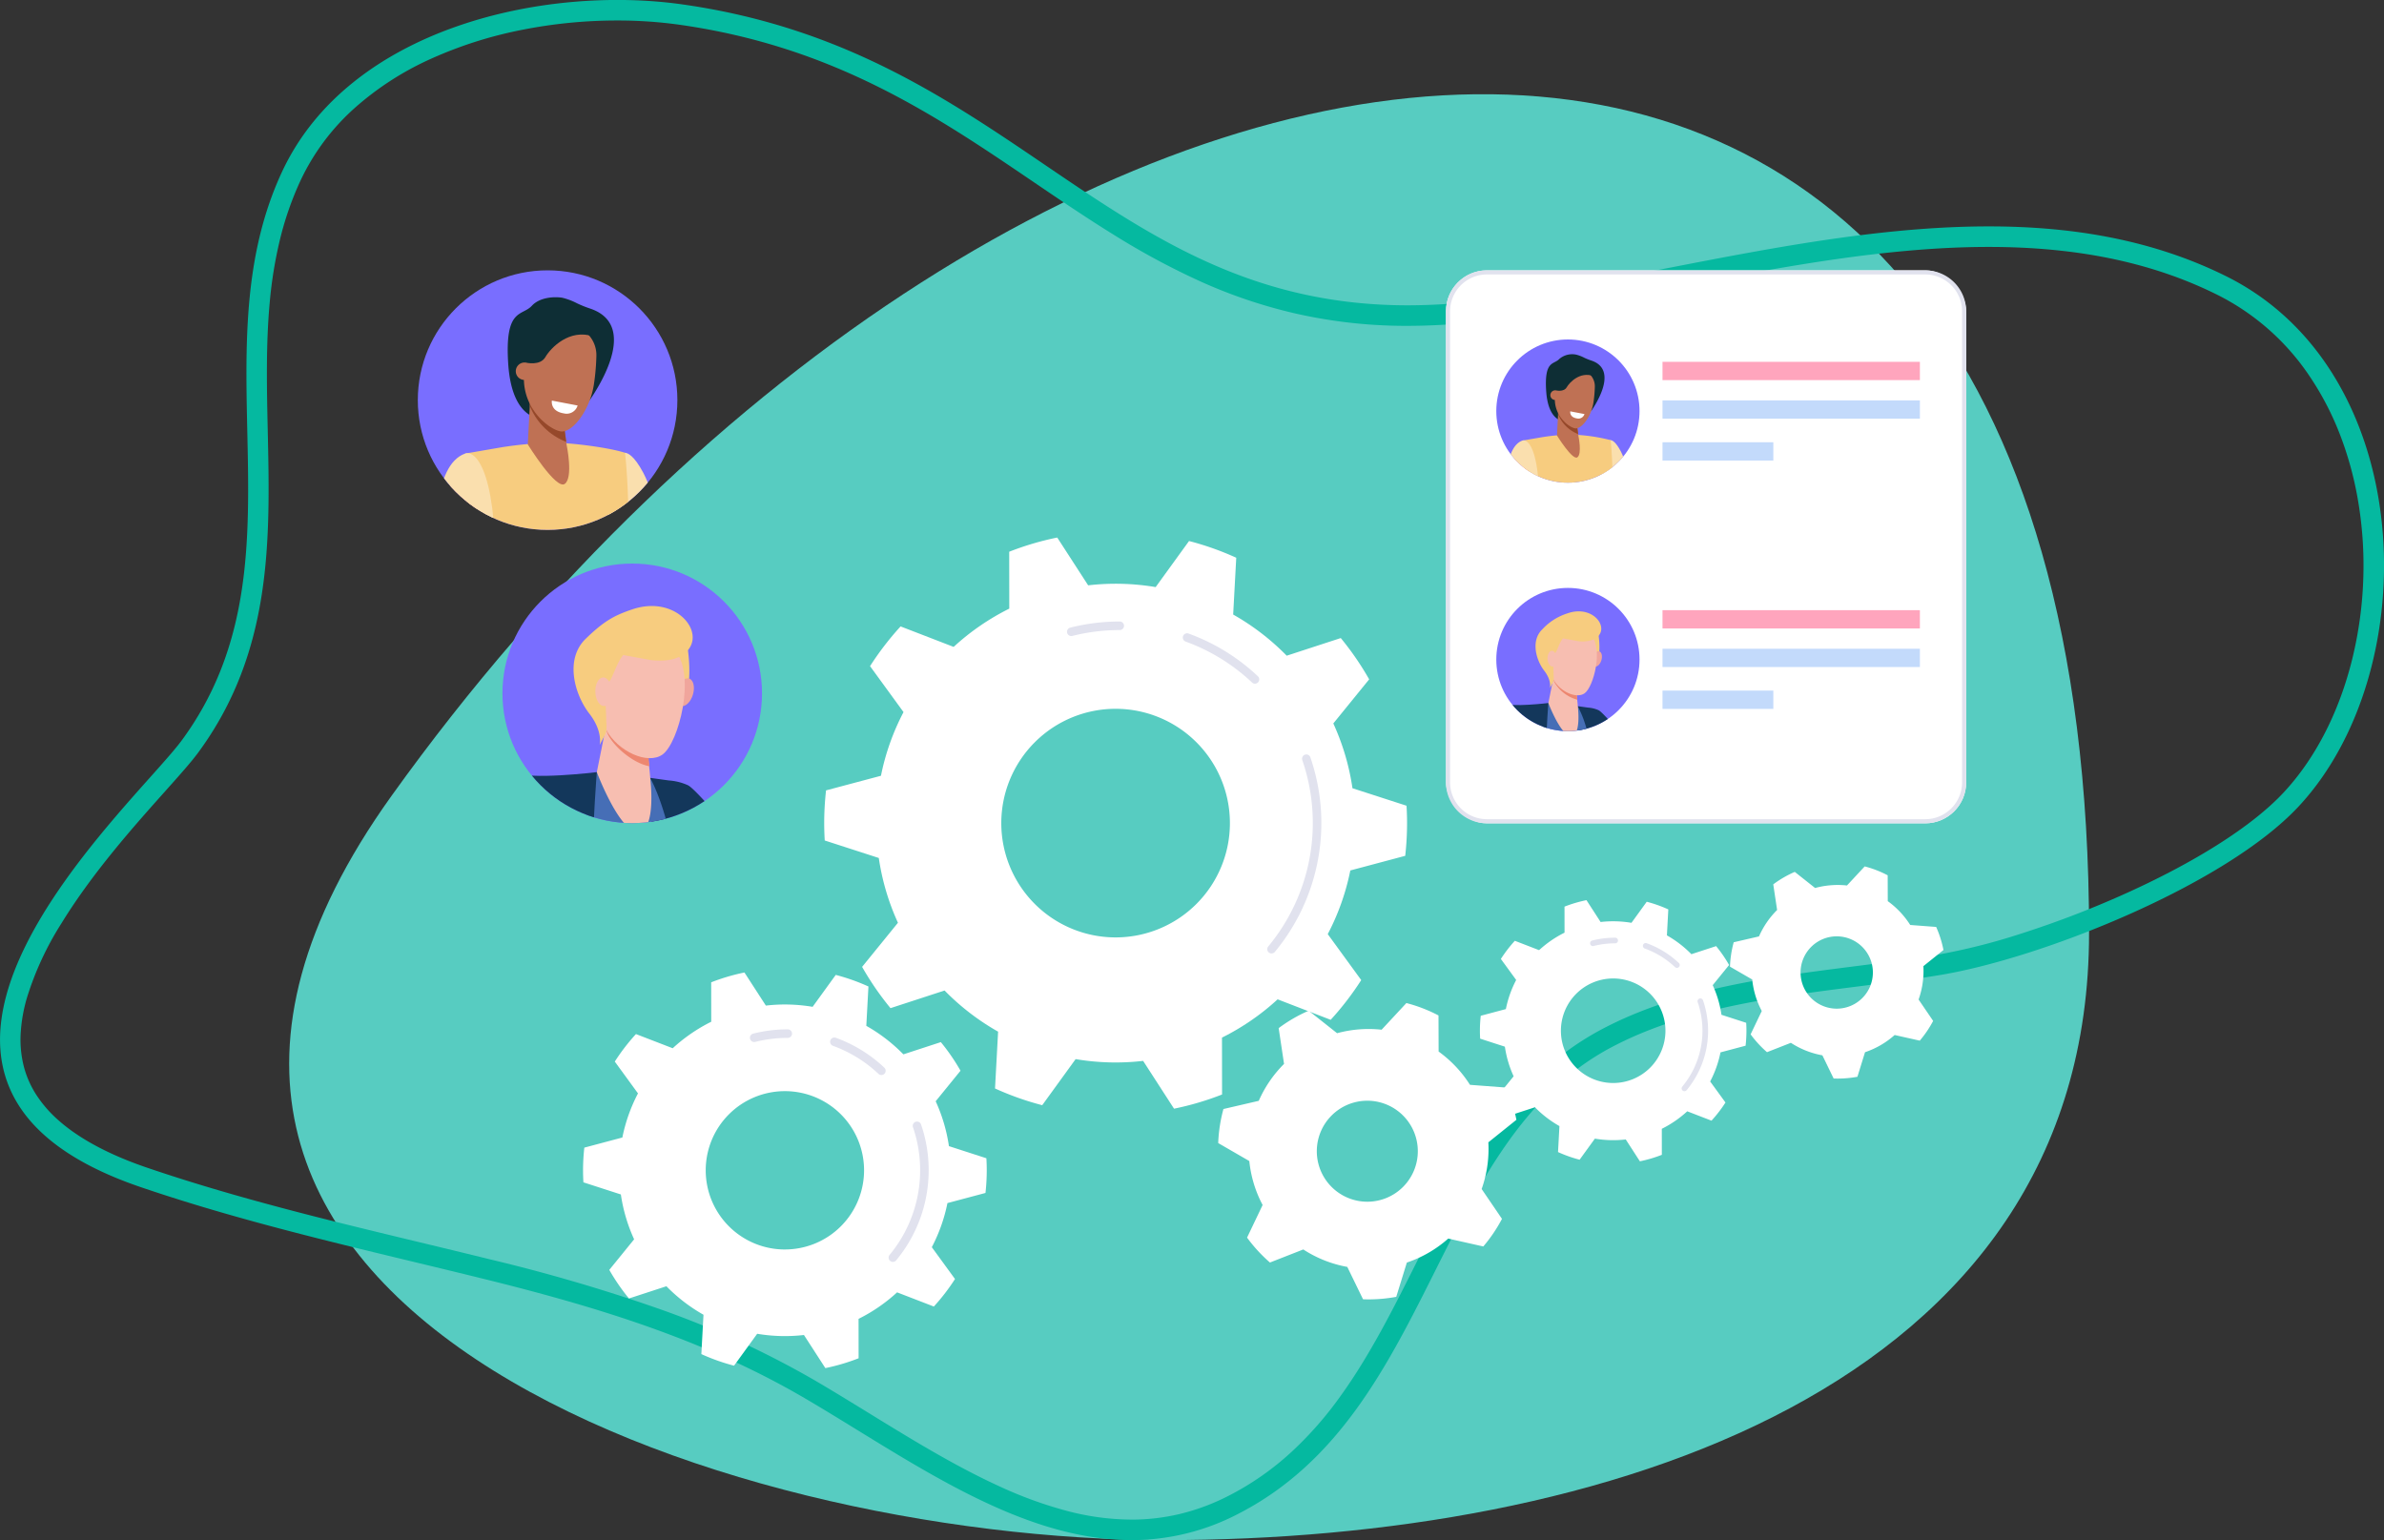 <svg xmlns="http://www.w3.org/2000/svg" xmlns:xlink="http://www.w3.org/1999/xlink" width="582" height="375.998" viewBox="0 0 582 375.998">
  <rect x="0" y="0" width="582" height="375.998" fill="#333333" stroke="none"/>
  <defs>
    <clipPath id="clip-path">
      <circle id="Ellipse_25" data-name="Ellipse 25" cx="31.683" cy="31.683" r="31.683" transform="translate(0)" fill="none"/>
    </clipPath>
    <clipPath id="clip-path-2">
      <path id="Path_176" data-name="Path 176" d="M837.6,315.517a31.683,31.683,0,1,0,31.683-31.683A31.683,31.683,0,0,0,837.6,315.517Z" transform="translate(-837.599 -283.834)" fill="none"/>
    </clipPath>
    <clipPath id="clip-path-3">
      <circle id="Ellipse_25-2" data-name="Ellipse 25" cx="17.483" cy="17.483" r="17.483" transform="translate(0 0)" fill="none"/>
    </clipPath>
    <clipPath id="clip-path-4">
      <path id="Path_176-2" data-name="Path 176" d="M837.6,301.317a17.483,17.483,0,1,0,17.483-17.483A17.483,17.483,0,0,0,837.6,301.317Z" transform="translate(-837.599 -283.834)" fill="none"/>
    </clipPath>
  </defs>
  <g id="Group_10445" data-name="Group 10445" transform="translate(-855 -4097)">
    <g id="Group_10434" data-name="Group 10434" transform="translate(855 4097)">
      <path id="Path_22" data-name="Path 22" d="M241.974,243.744c-89.135,124.39,81.16,181.632,188.861,181.632,105.911,0,225.606-36.4,225.606-148.256C656.441-10.826,394.961,30.242,241.974,243.744Z" transform="translate(-146.441 -49.379)" fill="#57ccc1" style="mix-blend-mode: multiply;isolation: isolate"/>
      <path id="Path_21" data-name="Path 21" d="M477.507,444.152a51.051,51.051,0,0,0,11.8-1.369,53.537,53.537,0,0,0,11.986-4.466,68.894,68.894,0,0,0,15.228-10.606A87.936,87.936,0,0,0,528.5,414.1c7.25-10.027,13.066-21.633,18.69-32.856,5.458-10.89,11.1-22.151,18.064-31.984a90.967,90.967,0,0,1,11.919-13.889,69.282,69.282,0,0,1,15.337-11.011c18.686-9.847,40.606-12.631,61.8-15.323,6.857-.871,13.333-1.693,19.726-2.745a152.868,152.868,0,0,0,20.87-5.261,240.883,240.883,0,0,0,24.239-9.245c17.9-7.963,31.987-16.892,39.673-25.144,7.759-8.33,13.555-19.614,16.764-32.633a95.25,95.25,0,0,0,2.689-19.651,94.166,94.166,0,0,0-1.445-19.917,83.6,83.6,0,0,0-4.285-15.285,71.212,71.212,0,0,0-7.112-13.757,58.757,58.757,0,0,0-22.917-20.335c-15.773-7.822-33.986-11.624-55.68-11.624-25.638,0-52.73,5.28-78.931,10.386-14.71,2.867-28.6,5.574-42.363,7.443a152.96,152.96,0,0,1-20.486,1.44,121.988,121.988,0,0,1-27.392-3,123.51,123.51,0,0,1-23.526-7.96,181.948,181.948,0,0,1-20.873-11.255c-6.636-4.1-13.234-8.575-19.615-12.908-23.938-16.254-48.692-33.061-86.5-38.4a108.473,108.473,0,0,0-15.111-1.027A119.034,119.034,0,0,0,328.983,80.4a101.372,101.372,0,0,0-22.315,7.052,72.948,72.948,0,0,0-18.882,12.186,55.209,55.209,0,0,0-13.11,17.632,77.592,77.592,0,0,0-5.028,14.477,104.058,104.058,0,0,0-2.455,15.056c-.97,10.323-.733,21.116-.5,31.555.582,26.46,1.183,53.821-16.954,78.494-1.732,2.357-4.538,5.5-8.09,9.477-7.467,8.362-17.694,19.814-25.3,32.212a75.171,75.171,0,0,0-8.492,18.364,38.646,38.646,0,0,0-1.488,8.672,26.6,26.6,0,0,0,.786,7.993,23.922,23.922,0,0,0,2.918,6.69,30.1,30.1,0,0,0,5.548,6.416c5.093,4.511,12.361,8.4,21.6,11.55,21.767,7.426,44.487,12.9,66.46,18.191,5.669,1.365,11.531,2.777,17.3,4.2a419.852,419.852,0,0,1,40.5,11.818,224.831,224.831,0,0,1,38.792,17.739c4.327,2.532,8.786,5.274,13.1,7.926,10.425,6.411,21.206,13.04,32.066,17.98a100.326,100.326,0,0,0,16.1,5.872,62.355,62.355,0,0,0,15.978,2.191h0m0,5c-28.022,0-54.85-20.072-79.769-34.654-24.382-14.271-50.8-22.3-77.964-29.019-28.228-6.981-56.559-13.1-84.175-22.517-77.162-26.331-1.564-93.188,10.107-109.068,31.231-42.487,3.621-93.942,24.435-138.729,16.4-35.282,64.207-45.667,97.707-40.935,80.775,11.412,103.532,73.478,177.209,73.474a147.127,147.127,0,0,0,19.813-1.395c38.805-5.27,81.725-17.874,121.967-17.874,20.269,0,39.863,3.2,57.9,12.144,46.937,23.271,48.812,96.11,17.744,129.465-17.98,19.3-62.943,37.118-87.63,41.176-26.506,4.359-56.335,5.082-80.01,17.558-43.979,23.182-43.05,89.287-91.271,113.989A56.263,56.263,0,0,1,477.505,449.152Z" transform="translate(-201.327 -73.155)" fill="#05b9a0" style="mix-blend-mode: multiply;isolation: isolate"/>
    </g>
    <rect id="Rectangle_17783" data-name="Rectangle 17783" width="378" height="268" rx="7" transform="translate(957 4163)" fill="rgba(180,51,51,0)"/>
    <g id="Group_10435" data-name="Group 10435" transform="translate(0 1297)">
      <g id="Group_10172" data-name="Group 10172" transform="translate(1056.211 2931.235)">
        <path id="Path_2" data-name="Path 2" d="M1552.187,204.267a71.885,71.885,0,0,0,.449-7.988c0-1.425-.047-2.839-.13-4.244l-13.2-4.271a58.023,58.023,0,0,0-4.673-15.815l8.752-10.77a71.29,71.29,0,0,0-6.933-10.078l-13.2,4.307a58.661,58.661,0,0,0-13.068-10.045l.751-13.869a70.615,70.615,0,0,0-11.524-4.084l-8.151,11.249a58.69,58.69,0,0,0-16.479-.432l-7.547-11.665a70.588,70.588,0,0,0-11.725,3.465l.017,13.89a58.562,58.562,0,0,0-13.582,9.342l-12.951-5a71.4,71.4,0,0,0-7.458,9.7l8.173,11.22a58.013,58.013,0,0,0-5.51,15.544l-13.405,3.567a71.922,71.922,0,0,0-.449,7.988c0,1.425.047,2.839.13,4.244l13.2,4.271a58.023,58.023,0,0,0,4.674,15.815l-8.752,10.77a71.266,71.266,0,0,0,6.933,10.078l13.2-4.307a58.647,58.647,0,0,0,13.068,10.045l-.751,13.87a70.616,70.616,0,0,0,11.524,4.084l8.152-11.249a58.693,58.693,0,0,0,16.479.432L1495.747,266a70.579,70.579,0,0,0,11.725-3.465l-.017-13.89a58.555,58.555,0,0,0,13.582-9.342l12.951,5a71.422,71.422,0,0,0,7.458-9.7l-8.173-11.22a58.007,58.007,0,0,0,5.51-15.544Zm-70.7,19.917a27.905,27.905,0,1,1,27.9-27.9A27.9,27.9,0,0,1,1481.49,224.184Z" transform="translate(-1410.344 -126.563)" fill="#fff"/>
        <g id="Group_1" data-name="Group 1" transform="translate(108.163 52.978)">
          <path id="Path_3" data-name="Path 3" d="M1929.916,429.1a1.043,1.043,0,0,1-.8-1.71,47.21,47.21,0,0,0,8.318-45.471,1.043,1.043,0,1,1,1.972-.679,49.295,49.295,0,0,1-8.686,47.484A1.041,1.041,0,0,1,1929.916,429.1Z" transform="translate(-1928.874 -380.537)" fill="#e1e2ee"/>
        </g>
        <g id="Group_2" data-name="Group 2" transform="translate(87.538 23.375)">
          <path id="Path_4" data-name="Path 4" d="M1847.626,250.926a1.039,1.039,0,0,1-.715-.283,46.853,46.853,0,0,0-16.225-10,1.043,1.043,0,0,1,.711-1.961,48.933,48.933,0,0,1,16.944,10.439,1.043,1.043,0,0,1-.715,1.8Z" transform="translate(-1829.999 -238.622)" fill="#e1e2ee"/>
        </g>
        <g id="Group_3" data-name="Group 3" transform="translate(59.28 20.5)">
          <path id="Path_5" data-name="Path 5" d="M1695.572,228.39a1.043,1.043,0,0,1-.254-2.055,49.411,49.411,0,0,1,12.082-1.494,1.043,1.043,0,1,1,0,2.086,47.314,47.314,0,0,0-11.572,1.431A1.051,1.051,0,0,1,1695.572,228.39Z" transform="translate(-1694.53 -224.841)" fill="#e1e2ee"/>
        </g>
      </g>
      <g id="Group_10173" data-name="Group 10173" transform="translate(997.335 3037.424)">
        <path id="Path_6" data-name="Path 6" d="M642.4,1141.916a49.8,49.8,0,0,0,.311-5.533c0-.987-.032-1.966-.09-2.939l-9.142-2.958a40.187,40.187,0,0,0-3.237-10.954l6.062-7.459a49.4,49.4,0,0,0-4.8-6.981l-9.144,2.984a40.638,40.638,0,0,0-9.052-6.958l.52-9.606a48.918,48.918,0,0,0-7.982-2.829l-5.646,7.791a40.671,40.671,0,0,0-11.414-.3l-5.227-8.08a48.862,48.862,0,0,0-8.121,2.4l.012,9.621a40.566,40.566,0,0,0-9.407,6.471l-8.97-3.461a49.5,49.5,0,0,0-5.166,6.717l5.661,7.771a40.187,40.187,0,0,0-3.816,10.767l-9.285,2.471a49.759,49.759,0,0,0-.311,5.533c0,.987.032,1.967.089,2.939l9.143,2.958a40.176,40.176,0,0,0,3.237,10.954l-6.062,7.46a49.4,49.4,0,0,0,4.8,6.981l9.144-2.984a40.628,40.628,0,0,0,9.052,6.958l-.52,9.607a48.9,48.9,0,0,0,7.982,2.829l5.646-7.791a40.65,40.65,0,0,0,11.414.3l5.227,8.08a48.893,48.893,0,0,0,8.121-2.4l-.012-9.621a40.559,40.559,0,0,0,9.407-6.471l8.97,3.461a49.437,49.437,0,0,0,5.166-6.717l-5.661-7.771a40.184,40.184,0,0,0,3.816-10.767Zm-48.968,13.8a19.328,19.328,0,1,1,19.328-19.328A19.328,19.328,0,0,1,593.432,1155.712Z" transform="translate(-544.153 -1088.095)" fill="#fff"/>
        <g id="Group_5" data-name="Group 5" transform="translate(74.598 36.374)">
          <path id="Path_7" data-name="Path 7" d="M902.814,1296.75a1.043,1.043,0,0,1-.8-1.71,32.378,32.378,0,0,0,5.7-31.186,1.043,1.043,0,0,1,1.972-.679,34.464,34.464,0,0,1-6.073,33.2A1.041,1.041,0,0,1,902.814,1296.75Z" transform="translate(-901.771 -1262.472)" fill="#e1e2ee"/>
        </g>
        <g id="Group_6" data-name="Group 6" transform="translate(60.312 15.87)">
          <path id="Path_8" data-name="Path 8" d="M845.816,1173.338a1.039,1.039,0,0,1-.715-.283,32.139,32.139,0,0,0-11.128-6.856,1.043,1.043,0,0,1,.711-1.961,34.21,34.21,0,0,1,11.846,7.3,1.043,1.043,0,0,1-.715,1.8Z" transform="translate(-833.286 -1164.174)" fill="#e1e2ee"/>
        </g>
        <g id="Group_7" data-name="Group 7" transform="translate(40.739 13.879)">
          <path id="Path_9" data-name="Path 9" d="M740.5,1157.729a1.043,1.043,0,0,1-.254-2.054,34.532,34.532,0,0,1,8.447-1.045,1.043,1.043,0,0,1,0,2.086,32.452,32.452,0,0,0-7.937.981A1.051,1.051,0,0,1,740.5,1157.729Z" transform="translate(-739.454 -1154.63)" fill="#e1e2ee"/>
        </g>
      </g>
      <path id="Path_2888" data-name="Path 2888" d="M65.993,35.608q0-.809-.044-1.607l6.85-5.5a36.474,36.474,0,0,0-2.489-7.869l-8.845-.669a29.433,29.433,0,0,0-7.656-8.124l-.03-8.814A36.511,36.511,0,0,0,45.938,0L39.893,6.506a29.4,29.4,0,0,0-10.87.853l-6.932-5.49A36.727,36.727,0,0,0,14.76,6.12l1.311,8.738A29.323,29.323,0,0,0,9.9,23.869l-8.624,2A36.711,36.711,0,0,0,0,34.18l7.594,4.391A29.077,29.077,0,0,0,10.843,49.3l-3.8,7.965a36.956,36.956,0,0,0,5.588,6.08l8.144-3.19a29.1,29.1,0,0,0,10.738,4.26l3.839,7.9c.458.017.916.028,1.378.028a36.96,36.96,0,0,0,6.735-.618l2.588-8.371A29.245,29.245,0,0,0,56.156,57.5l8.56,1.923a36.82,36.82,0,0,0,4.56-6.735L64.314,45.4A29.22,29.22,0,0,0,65.993,35.608ZM36.4,48.5a12.329,12.329,0,1,1,12.33-12.329A12.329,12.329,0,0,1,36.4,48.5Z" transform="translate(1152.398 3044.884)" fill="#fff"/>
      <path id="Path_3093" data-name="Path 3093" d="M47.252,25.5q0-.579-.032-1.15l4.9-3.938a26.115,26.115,0,0,0-1.782-5.634l-6.333-.479a21.074,21.074,0,0,0-5.482-5.817l-.021-6.311A26.142,26.142,0,0,0,32.891,0L28.564,4.658a21.053,21.053,0,0,0-7.783.611L15.818,1.338a26.3,26.3,0,0,0-5.249,3.045l.939,6.256A21,21,0,0,0,7.086,17.09L.912,18.521A26.285,26.285,0,0,0,0,24.473l5.438,3.144A20.819,20.819,0,0,0,7.764,35.3L5.041,41a26.461,26.461,0,0,0,4,4.354l5.831-2.284a20.836,20.836,0,0,0,7.688,3.051l2.749,5.659c.328.012.656.02.986.02a26.464,26.464,0,0,0,4.822-.442l1.853-5.994a20.939,20.939,0,0,0,7.236-4.2l6.129,1.377A26.363,26.363,0,0,0,49.6,37.722L46.049,32.5A20.922,20.922,0,0,0,47.252,25.5ZM26.062,34.73A8.828,8.828,0,1,1,34.89,25.9,8.828,8.828,0,0,1,26.062,34.73Z" transform="translate(1277.333 3011.522)" fill="#fff"/>
      <g id="Group_10177" data-name="Group 10177" transform="translate(957 2866)">
        <ellipse id="Ellipse_1402" data-name="Ellipse 1402" cx="31.683" cy="31.683" rx="31.683" ry="31.683" transform="translate(0 0)" fill="#796eff"/>
        <g id="Mask_Group_4" data-name="Mask Group 4" transform="translate(0 0)" clip-path="url(#clip-path)">
          <g id="Group_74" data-name="Group 74" transform="translate(4.149 6.569)">
            <path id="Path_228" data-name="Path 228" d="M1031.383,901.267c.58.024,2.167.555,4.49,4.943,2.964,5.6,7.3,22.53,7.3,22.53l-12.935,4.817-1.662-3.533-2.736-27.2S1031.223,901.261,1031.383,901.267Z" transform="translate(-984.947 -863.297)" fill="#fadfae"/>
            <path id="Path_229" data-name="Path 229" d="M994.966,897.46c3.7.006,12.85,1.084,17.1,2.441,0,0,3.12,26.82-2.81,47.2-1.327,4.562,1.1,18.911,1.1,18.911l-38.327-.506s4.541-34.69,2.83-40.294-1.75-25.131-1.75-25.131.262-.041,8.611-1.484A86.929,86.929,0,0,1,994.966,897.46Z" transform="translate(-965.627 -861.93)" fill="#f7cc7f"/>
            <path id="Path_230" data-name="Path 230" d="M969.71,906.179c3.583-1.345,5.336,30.944,5.82,44.234,6.346.611,17.407,0,20.161-.2,1.3-.1,4.282-1.191,5.57-1.359a12.883,12.883,0,0,1,3.166-.15c.239.041,6.853,2.746,7.419,3.339.7.736,2.6,2.591,2.279,3.394s-3.649-2.236-3.649-2.236l-1.626-.913c2.025,1.978,5.887,4.584,5.331,5.532-.542.925-4.026-1.719-6.51-3.521,2.13,1.924,4.776,5.367,4.166,5.9-.548.483-3.557-3.5-6.774-4.65-1.192-.425-2.38.753-3.318.9a6.748,6.748,0,0,1-2.429.135l-3.483-.988c-1.187.107-1.216.809-2.414,1.064-1.391.3-3.673.608-5.444,1.04-10.2,2.492-13.6,3.65-16.725,3.648C961.789,961.338,961.241,909.356,969.71,906.179Z" transform="translate(-962.65 -865.046)" fill="#f7a491"/>
            <path id="Path_231" data-name="Path 231" d="M962.3,934.8c-.671-13.613-.572-30.392,7.059-33.255,3.011-1.13,8.319,5.662,7.364,33.531C972.651,935.414,966.67,935.685,962.3,934.8Z" transform="translate(-962.043 -863.356)" fill="#fadfae"/>
            <g id="Group_73" data-name="Group 73" transform="translate(17.797)">
              <path id="Path_232" data-name="Path 232" d="M1009.949,844.8a27.658,27.658,0,0,1-3.2-1.282,16.055,16.055,0,0,0-3.65-1.375c-2.02-.312-5.489-.1-7.405,1.974-2.386,2.59-6.628.467-5.774,14.029.967,15.349,9.5,13.666,9.709,13.405s7.612-9.821,7.612-9.821,2.589,5.664,2.589,5.457S1023.05,849.215,1009.949,844.8Z" transform="translate(-989.807 -842.03)" fill="#0e2e35"/>
              <path id="Path_233" data-name="Path 233" d="M1006.213,885.022l.737,5.484s1.65,7.9-.473,9.426-9.03-9.651-9.03-9.651l.729-13.9Z" transform="translate(-992.55 -854.363)" fill="#bf7154"/>
              <path id="Path_234" data-name="Path 234" d="M998.217,880.887a15.737,15.737,0,0,0,8.9,8.785l-.625-4.65-8.036-8.639Z" transform="translate(-992.827 -854.363)" fill="#96482a"/>
              <path id="Path_235" data-name="Path 235" d="M1005.248,852.736a7.314,7.314,0,0,1,8.423,7.4,55.612,55.612,0,0,1-.616,7.035c-.978,6.332-5.3,11.907-8.155,11.41s-10.044-5.959-8.778-14.97C996.9,858.044,1000.527,853.5,1005.248,852.736Z" transform="translate(-992.022 -845.84)" fill="#bf7154"/>
              <path id="Path_236" data-name="Path 236" d="M996.97,869.8a2.129,2.129,0,1,1-1.619-2.878A2.356,2.356,0,0,1,996.97,869.8Z" transform="translate(-990.887 -850.957)" fill="#bf7154"/>
              <path id="Path_237" data-name="Path 237" d="M996.162,860.626s3.454.858,4.736-1.363,5.864-7.014,11.69-5.027-5.127-4.832-5.593-4.832-6.059-.038-6.059-.038-4.31,3.546-4.466,3.936-1.4,4.637-1.4,4.637Z" transform="translate(-991.697 -844.663)" fill="#0e2e35"/>
            </g>
            <path id="Path_238" data-name="Path 238" d="M1006.618,881.392l6.284,1.2a2.8,2.8,0,0,1-3.378,1.919C1006.135,883.965,1006.618,881.392,1006.618,881.392Z" transform="translate(-978.038 -856.162)" fill="#fff"/>
          </g>
        </g>
      </g>
      <g id="Group_10176" data-name="Group 10176" transform="translate(977.663 2937.585)">
        <ellipse id="Ellipse_1403" data-name="Ellipse 1403" cx="31.683" cy="31.683" rx="31.683" ry="31.683" transform="translate(0 0)" fill="#796eff"/>
        <g id="Group_10175" data-name="Group 10175" transform="translate(0 0)">
          <g id="Group_51" data-name="Group 51" transform="translate(0)" clip-path="url(#clip-path-2)">
            <g id="Group_50" data-name="Group 50" transform="translate(-19.492 -10.105) rotate(8)">
              <path id="Path_166" data-name="Path 166" d="M47.711,2.257S36.526-.732,36.394.169C33.51,19.907,32.26,27.04,31.854,27.236,30.471,27.9,12.823,10.893,9.628,9.688A13.447,13.447,0,0,0,4.81,9.162c-3.838.013-4.6.007-4.6.007l-.14.006L0,12.782c4.219,4,8.363,81.267,9.2,81.25.932-.019,18.466-.113,17.633-1.576,0,0-4.238-23.795-7.573-39.481C18.138,47.709,15.01,36.7,15.01,36.7,19.3,38.993,36.045,47.788,38.763,46.755,47.218,43.543,47.711,2.257,47.711,2.257Z" transform="translate(63.504 44.917)" fill="#13375b"/>
              <path id="Path_167" data-name="Path 167" d="M28.767,40.034a241.035,241.035,0,0,0-8.285-28.518C17.174,3.429,14.389,0,14.389,0L1.293.387S.99.471.9.486C-.172.655-.2,38.792.373,53.051S4.114,85.867,4.114,85.867l3.737-.354c.062,1.924.1,3.19.1,3.19,18.948,3.341,29.526-6,29.526-6S31.261,52.306,28.767,40.034Z" transform="translate(49.317 54.127)" fill="#466eb6"/>
              <path id="Path_168" data-name="Path 168" d="M50.61,54.514S34.119,58.9,30.815,57.3c-2-.971-14.772-20.16-14.772-20.16L17.172,1.2,5.479,0S-1.639,39.57.351,43.974C2.406,48.522,26.308,67.65,30.975,75.8c2.688,4.7.137,68.446,1.01,69.035,6.224,3.449,32.385,6.5,31.978,4.5C52.722,93.949,50.61,54.514,50.61,54.514Z" transform="translate(0 0)" fill="#13375b"/>
              <path id="Path_169" data-name="Path 169" d="M.674,1.589,0,13.126s8.083,14.809,12.483,12.89c3.692-1.61.746-12.791.746-12.791s-.565-2.561-1.364-5.506a21.191,21.191,0,0,1-.93-5.907C11.13-2.131.674,1.589.674,1.589Z" transform="translate(50.61 41.388)" fill="#f7beb1"/>
              <path id="Path_170" data-name="Path 170" d="M10.672,2.112c.2-4.6-10.6-.261-10.6-.261L0,3.165A6.662,6.662,0,0,0,1.159,4.732C3.973,7.45,9.177,9.534,12.57,9.2,11.743,6.911,10.6,3.853,10.672,2.112Z" transform="translate(51.766 40.635) rotate(7)" fill="#ed8770"/>
              <g id="Group_49" data-name="Group 49" transform="translate(45.692 8.746) rotate(13)">
                <path id="Path_171" data-name="Path 171" d="M10.166,0s4.144,6.617,4.322,12.1a28.394,28.394,0,0,1-1.079,9.186L0,4.373Z" transform="translate(14.255 6.401)" fill="#f7cc7f"/>
                <path id="Path_172" data-name="Path 172" d="M4.062,3.33c.145,1.921-.643,3.548-1.76,3.632S.162,5.557.017,3.636.66.088,1.777,0,3.917,1.409,4.062,3.33Z" transform="translate(26.144 14.086)" fill="#f0a59c"/>
                <path id="Path_173" data-name="Path 173" d="M.173,5.28C-.142,5.2-.53,21.135,3.99,25.006s12.547,4.41,14.993.7c2.706-4.109.676-20.96-6.1-24.705S.173,5.28.173,5.28Z" transform="translate(9.533 8.027)" fill="#f7beb1"/>
                <path id="Path_174" data-name="Path 174" d="M8.795,3.4c-3.607,3-5.372,5.211-7.9,10.644-3.11,6.679,2.525,13.833,7.331,16.742s5.124,6.284,5.124,6.284L13.6,35a5.168,5.168,0,0,0-.013-1.908,8.94,8.94,0,0,0-.65-1.7c-.392-.9-1.646-3.976-2.146-4.792-1.317-2.153-1.576-2.619-.845-4.613.562-1.535.047-4.966.921-7.5l6.605-1.244s4.136-.88,6.274-3.22C29.89,3.3,18.309-4.672,8.795,3.4Z" transform="translate(0 0)" fill="#f7cc7f"/>
                <path id="Path_175" data-name="Path 175" d="M4.181,2.5c.763,1.77.548,3.564-.481,4.008S1.22,5.877.457,4.107-.091.544.937.1,3.418.731,4.181,2.5Z" transform="translate(7.286 21.268)" fill="#f7beb1"/>
              </g>
            </g>
          </g>
        </g>
      </g>
      <g id="Group_10182" data-name="Group 10182" transform="translate(-18.748 -50.702)">
        <rect id="Rectangle_17674" data-name="Rectangle 17674" width="127" height="135" rx="10" transform="translate(1226.748 2916.703)" fill="#fff"/>
        <path id="Rectangle_17674_-_Outline" data-name="Rectangle 17674 - Outline" d="M10,1a9.01,9.01,0,0,0-9,9V125a9.01,9.01,0,0,0,9,9H117a9.01,9.01,0,0,0,9-9V10a9.01,9.01,0,0,0-9-9H10m0-1H117a10,10,0,0,1,10,10V125a10,10,0,0,1-10,10H10A10,10,0,0,1,0,125V10A10,10,0,0,1,10,0Z" transform="translate(1226.748 2916.703)" fill="#e1e2ee"/>
        <g id="Group_10178" data-name="Group 10178" transform="translate(1239.035 2933.58)">
          <ellipse id="Ellipse_1402-2" data-name="Ellipse 1402" cx="17.483" cy="17.483" rx="17.483" ry="17.483" transform="translate(0 0)" fill="#796eff"/>
          <g id="Mask_Group_4-2" data-name="Mask Group 4" transform="translate(0 0)" clip-path="url(#clip-path-3)">
            <g id="Group_74-2" data-name="Group 74" transform="translate(2.289 3.625)">
              <path id="Path_228-2" data-name="Path 228" d="M1028.9,901.267c.32.013,1.2.306,2.477,2.728,1.636,3.092,4.027,12.432,4.027,12.432l-7.137,2.658-.917-1.949-1.51-15.009S1028.81,901.263,1028.9,901.267Z" transform="translate(-1003.274 -880.315)" fill="#fadfae"/>
              <path id="Path_229-2" data-name="Path 229" d="M984.684,897.46a43.63,43.63,0,0,1,9.435,1.347s1.722,14.8-1.55,26.045c-.732,2.517.606,10.436.606,10.436l-21.149-.279s2.505-19.142,1.561-22.234-.966-13.867-.966-13.867.145-.023,4.751-.819A47.978,47.978,0,0,1,984.684,897.46Z" transform="translate(-968.495 -877.855)" fill="#f7cc7f"/>
              <path id="Path_230-2" data-name="Path 230" d="M967.031,906.161c1.977-.742,2.944,17.075,3.211,24.409a86.092,86.092,0,0,0,11.125-.112c.714-.053,2.363-.657,3.074-.75a7.105,7.105,0,0,1,1.747-.083,32.911,32.911,0,0,1,4.094,1.843c.387.406,1.434,1.43,1.257,1.873s-2.013-1.234-2.013-1.234l-.9-.5c1.117,1.092,3.249,2.529,2.942,3.053s-2.222-.948-3.592-1.943c1.175,1.061,2.635,2.962,2.3,3.257-.3.266-1.963-1.933-3.738-2.566-.658-.235-1.313.415-1.831.494a3.722,3.722,0,0,1-1.34.075l-1.922-.545c-.655.059-.671.446-1.332.587-.768.163-2.027.335-3,.574-5.629,1.375-7.506,2.014-9.229,2.013C962.66,936.6,962.358,907.914,967.031,906.161Z" transform="translate(-963.135 -883.463)" fill="#f7a491"/>
              <path id="Path_231-2" data-name="Path 231" d="M962.185,919.846c-.37-7.512-.316-16.771,3.895-18.35,1.661-.624,4.591,3.124,4.064,18.5A31.668,31.668,0,0,1,962.185,919.846Z" transform="translate(-962.043 -880.421)" fill="#fadfae"/>
              <g id="Group_73-2" data-name="Group 73" transform="translate(9.82)">
                <path id="Path_232-2" data-name="Path 232" d="M1000.922,843.56a15.256,15.256,0,0,1-1.766-.707,8.859,8.859,0,0,0-2.014-.759,4.857,4.857,0,0,0-4.086,1.089c-1.317,1.429-3.657.258-3.186,7.741.534,8.47,5.244,7.541,5.358,7.4s4.2-5.419,4.2-5.419,1.429,3.125,1.429,3.011S1008.151,845.995,1000.922,843.56Z" transform="translate(-989.807 -842.03)" fill="#0e2e35"/>
                <path id="Path_233-2" data-name="Path 233" d="M1002.284,881.15l.407,3.026s.911,4.361-.261,5.2-4.983-5.326-4.983-5.326l.4-7.669Z" transform="translate(-994.745 -864.232)" fill="#bf7154"/>
                <path id="Path_234-2" data-name="Path 234" d="M998.217,878.868a8.683,8.683,0,0,0,4.91,4.847l-.345-2.566-4.435-4.767Z" transform="translate(-995.243 -864.232)" fill="#96482a"/>
                <path id="Path_235-2" data-name="Path 235" d="M1001.092,852.694a4.036,4.036,0,0,1,4.648,4.081,30.658,30.658,0,0,1-.34,3.882c-.54,3.494-2.924,6.57-4.5,6.3s-5.542-3.288-4.844-8.26C996.488,855.623,998.487,853.115,1001.092,852.694Z" transform="translate(-993.793 -848.889)" fill="#bf7154"/>
                <path id="Path_236-2" data-name="Path 236" d="M995.108,868.5a1.175,1.175,0,1,1-.893-1.588A1.3,1.3,0,0,1,995.108,868.5Z" transform="translate(-991.751 -858.1)" fill="#bf7154"/>
                <path id="Path_237-2" data-name="Path 237" d="M995.673,855.579s1.906.473,2.613-.752,3.236-3.87,6.451-2.774-2.829-2.666-3.086-2.666-3.343-.021-3.343-.021-2.378,1.957-2.464,2.172-.771,2.559-.771,2.559Z" transform="translate(-993.21 -846.771)" fill="#0e2e35"/>
              </g>
              <path id="Path_238-2" data-name="Path 238" d="M1006.607,881.392l3.467.663a1.544,1.544,0,0,1-1.864,1.059C1006.341,882.812,1006.607,881.392,1006.607,881.392Z" transform="translate(-990.836 -867.47)" fill="#fff"/>
            </g>
          </g>
        </g>
        <g id="Group_10179" data-name="Group 10179" transform="translate(1239.035 2994.235)">
          <ellipse id="Ellipse_1403-2" data-name="Ellipse 1403" cx="17.483" cy="17.483" rx="17.483" ry="17.483" transform="translate(0 0)" fill="#796eff"/>
          <g id="Group_10175-2" data-name="Group 10175" transform="translate(0 0)">
            <g id="Group_51-2" data-name="Group 51" transform="translate(0)" clip-path="url(#clip-path-4)">
              <g id="Group_50-2" data-name="Group 50" transform="translate(-10.756 -5.576) rotate(8)">
                <path id="Path_166-2" data-name="Path 166" d="M26.327,1.246S20.155-.4,20.082.093c-1.591,10.891-2.281,14.828-2.5,14.936-.763.367-10.5-9.018-12.265-9.683a7.42,7.42,0,0,0-2.658-.29c-2.118.007-2.536,0-2.536,0l-.077,0L0,7.053C2.328,9.261,4.615,51.9,5.075,51.887c.514-.011,10.19-.062,9.73-.87,0,0-2.339-13.13-4.179-21.786-.618-2.906-2.343-8.98-2.343-8.98C10.648,21.517,19.89,26.37,21.39,25.8,26.055,24.027,26.327,1.246,26.327,1.246Z" transform="translate(35.042 24.785)" fill="#13375b"/>
                <path id="Path_167-2" data-name="Path 167" d="M15.874,22.091A133,133,0,0,0,11.3,6.355,27.408,27.408,0,0,0,7.94,0L.714.214S.546.26.5.268C-.095.361-.113,21.405.206,29.274A172.546,172.546,0,0,0,2.27,47.382l2.062-.2c.034,1.062.058,1.76.058,1.76,10.456,1.844,16.293-3.311,16.293-3.311S17.25,28.863,15.874,22.091Z" transform="translate(27.213 29.868)" fill="#466eb6"/>
                <path id="Path_168-2" data-name="Path 168" d="M27.927,30.081S18.827,32.5,17,31.617C15.9,31.081,8.852,20.492,8.852,20.492L9.476.661,3.023,0S-.9,21.835.194,24.265c1.134,2.509,14.323,13.064,16.9,17.562,1.483,2.591.076,37.769.557,38.094,3.434,1.9,17.87,3.588,17.646,2.483C29.093,51.842,27.927,30.081,27.927,30.081Z" transform="translate(0 0)" fill="#13375b"/>
                <path id="Path_169-2" data-name="Path 169" d="M.372.877,0,7.243s4.46,8.172,6.888,7.113C8.925,13.468,7.3,7.3,7.3,7.3S6.988,5.885,6.547,4.26A11.693,11.693,0,0,1,6.034,1C6.142-1.176.372.877.372.877Z" transform="translate(27.927 22.838)" fill="#f7beb1"/>
                <path id="Path_170-2" data-name="Path 170" d="M5.889,1.166C6-1.37.037,1.022.037,1.022L0,1.747a3.676,3.676,0,0,0,.639.864,9.345,9.345,0,0,0,6.3,2.464A13.516,13.516,0,0,1,5.889,1.166Z" transform="translate(28.565 22.423) rotate(7)" fill="#ed8770"/>
                <g id="Group_49-2" data-name="Group 49" transform="translate(25.213 4.826) rotate(13)">
                  <path id="Path_171-2" data-name="Path 171" d="M5.61,0S7.9,3.651,7.995,6.676a15.668,15.668,0,0,1-.6,5.069L0,2.413Z" transform="translate(7.866 3.532)" fill="#f7cc7f"/>
                  <path id="Path_172-2" data-name="Path 172" d="M2.241,1.838c.08,1.06-.355,1.958-.971,2S.089,3.066.009,2.006.364.049.981,0,2.161.777,2.241,1.838Z" transform="translate(14.427 7.773)" fill="#f0a59c"/>
                  <path id="Path_173-2" data-name="Path 173" d="M.1,2.913C-.079,2.871-.292,11.663,2.2,13.8s6.924,2.434,8.273.384C11.968,11.915,10.848,2.616,7.11.549S.1,2.913.1,2.913Z" transform="translate(5.261 4.43)" fill="#f7beb1"/>
                  <path id="Path_174-2" data-name="Path 174" d="M4.853,1.875A14.122,14.122,0,0,0,.493,7.748c-1.716,3.686,1.393,7.633,4.045,9.239s2.827,3.468,2.827,3.468l.141-1.141A2.852,2.852,0,0,0,7.5,18.26a4.933,4.933,0,0,0-.358-.939c-.216-.5-.908-2.194-1.184-2.644-.727-1.188-.87-1.445-.466-2.545.31-.847.026-2.74.508-4.138l3.645-.687A7.588,7.588,0,0,0,13.106,5.53C16.494,1.823,10.1-2.578,4.853,1.875Z" transform="translate(0 0)" fill="#f7cc7f"/>
                  <path id="Path_175-2" data-name="Path 175" d="M2.307,1.38c.421.977.3,1.967-.265,2.212S.673,3.243.252,2.266-.05.3.517.055,1.886.4,2.307,1.38Z" transform="translate(4.02 11.736)" fill="#f7beb1"/>
                </g>
              </g>
            </g>
          </g>
        </g>
        <g id="Group_10180" data-name="Group 10180" transform="translate(1279.612 2939.035)">
          <rect id="Rectangle_17636" data-name="Rectangle 17636" width="62.833" height="4.466" fill="#ff6a92" opacity="0.6"/>
          <rect id="Rectangle_17638" data-name="Rectangle 17638" width="62.833" height="4.466" transform="translate(0 9.414)" fill="#9bc1f9" opacity="0.6"/>
          <rect id="Rectangle_17675" data-name="Rectangle 17675" width="27.056" height="4.466" transform="translate(0 19.636)" fill="#9bc1f9" opacity="0.6"/>
        </g>
        <g id="Group_10181" data-name="Group 10181" transform="translate(1279.612 2999.668)">
          <rect id="Rectangle_17636-2" data-name="Rectangle 17636" width="62.833" height="4.466" fill="#ff6a92" opacity="0.6"/>
          <rect id="Rectangle_17638-2" data-name="Rectangle 17638" width="62.833" height="4.466" transform="translate(0 9.414)" fill="#9bc1f9" opacity="0.6"/>
          <rect id="Rectangle_17675-2" data-name="Rectangle 17675" width="27.056" height="4.466" transform="translate(0 19.636)" fill="#9bc1f9" opacity="0.6"/>
        </g>
      </g>
      <g id="Group_10415" data-name="Group 10415" transform="translate(1216.289 3019.764)">
        <path id="Path_6-2" data-name="Path 6" d="M609.012,1123.626a32.922,32.922,0,0,0,.205-3.652c0-.652-.021-1.3-.059-1.941l-6.036-1.953a26.524,26.524,0,0,0-2.137-7.232l4-4.925a32.609,32.609,0,0,0-3.17-4.608l-6.036,1.97a26.831,26.831,0,0,0-5.976-4.593l.343-6.342a32.29,32.29,0,0,0-5.269-1.868l-3.727,5.144a26.862,26.862,0,0,0-7.535-.2l-3.451-5.334a32.267,32.267,0,0,0-5.361,1.584l.008,6.351a26.78,26.78,0,0,0-6.211,4.272l-5.922-2.285a32.672,32.672,0,0,0-3.41,4.434l3.737,5.13a26.524,26.524,0,0,0-2.519,7.108l-6.13,1.631a32.863,32.863,0,0,0-.205,3.653c0,.652.021,1.3.059,1.94l6.036,1.953a26.52,26.52,0,0,0,2.137,7.231l-4,4.925a32.623,32.623,0,0,0,3.17,4.608l6.036-1.97a26.82,26.82,0,0,0,5.976,4.593l-.343,6.342a32.292,32.292,0,0,0,5.269,1.867l3.727-5.144a26.836,26.836,0,0,0,7.535.2l3.451,5.334a32.268,32.268,0,0,0,5.361-1.584l-.008-6.351a26.772,26.772,0,0,0,6.21-4.272l5.922,2.285a32.641,32.641,0,0,0,3.411-4.434l-3.737-5.13a26.53,26.53,0,0,0,2.52-7.108Zm-32.327,9.107a12.76,12.76,0,1,1,12.76-12.76A12.76,12.76,0,0,1,576.685,1132.733Z" transform="translate(-544.153 -1088.095)" fill="#fff"/>
        <g id="Group_5-2" data-name="Group 5" transform="translate(49.247 24.013)">
          <path id="Path_7-2" data-name="Path 7" d="M902.459,1285.1a.689.689,0,0,1-.529-1.129,21.375,21.375,0,0,0,3.766-20.588.688.688,0,1,1,1.3-.448,22.752,22.752,0,0,1-4.009,21.917A.688.688,0,0,1,902.459,1285.1Z" transform="translate(-901.771 -1262.471)" fill="#e1e2ee"/>
        </g>
        <g id="Group_6-2" data-name="Group 6" transform="translate(39.816 10.477)">
          <path id="Path_8-2" data-name="Path 8" d="M841.558,1170.224a.685.685,0,0,1-.472-.187,21.219,21.219,0,0,0-7.346-4.526.689.689,0,1,1,.47-1.294,22.586,22.586,0,0,1,7.821,4.818.688.688,0,0,1-.472,1.19Z" transform="translate(-833.286 -1164.174)" fill="#e1e2ee"/>
        </g>
        <g id="Group_7-2" data-name="Group 7" transform="translate(26.895 9.162)">
          <path id="Path_9-2" data-name="Path 9" d="M740.142,1156.676a.688.688,0,0,1-.168-1.356,22.8,22.8,0,0,1,5.577-.69.689.689,0,1,1,0,1.377,21.426,21.426,0,0,0-5.24.648A.7.7,0,0,1,740.142,1156.676Z" transform="translate(-739.454 -1154.63)" fill="#e1e2ee"/>
        </g>
      </g>
    </g>
  </g>
</svg>
